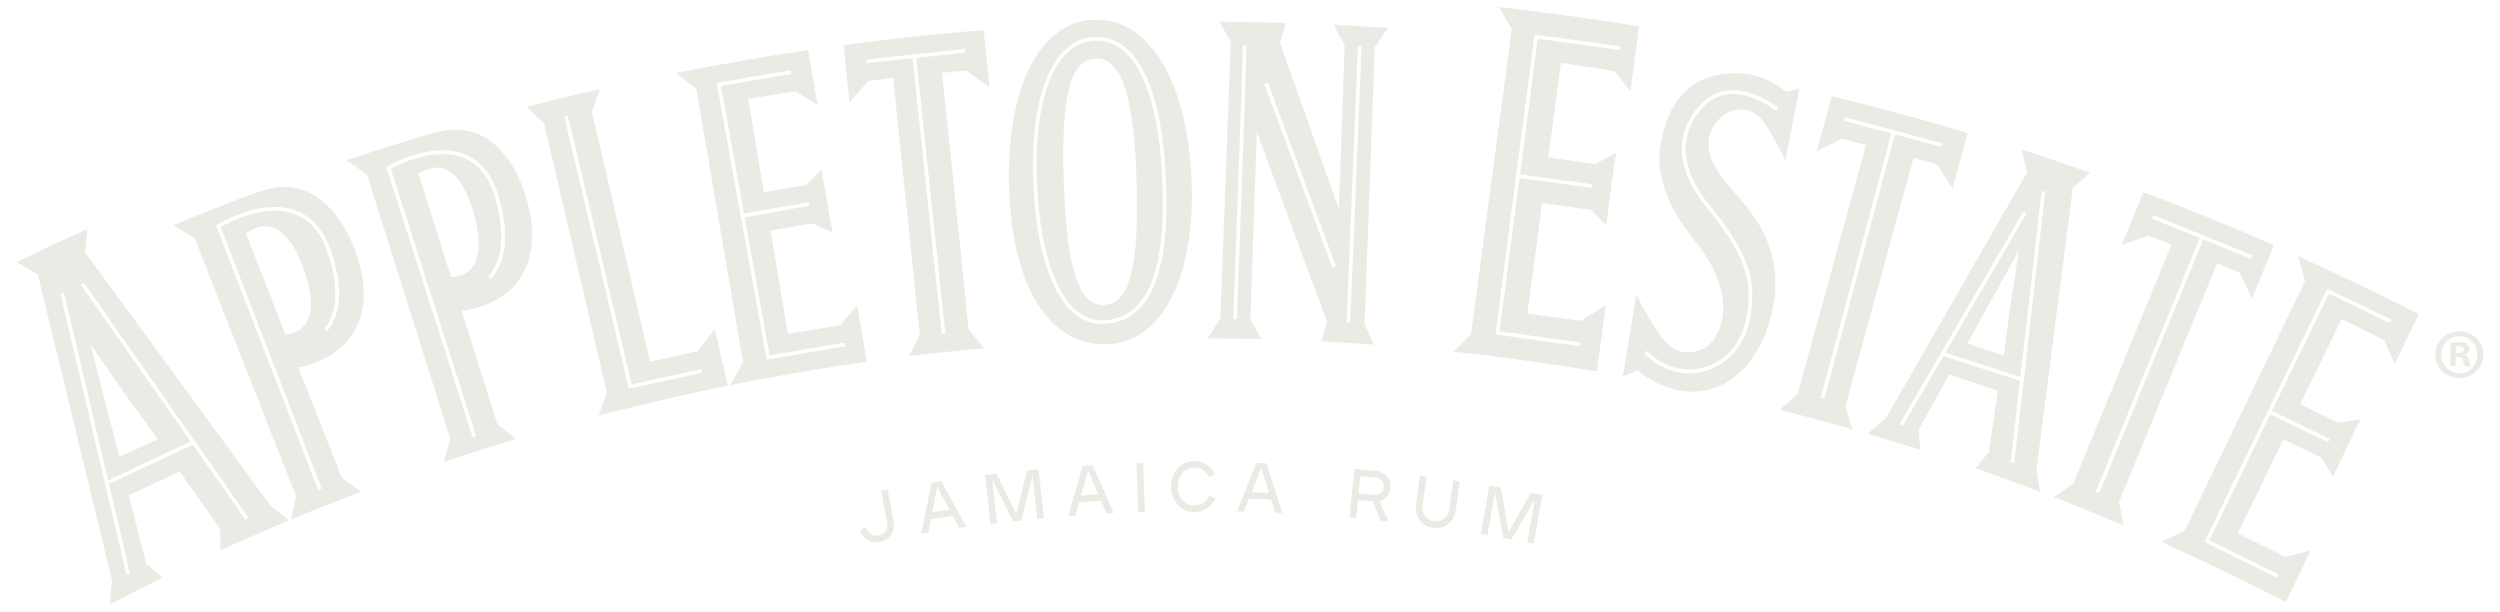 <?xml version="1.0" encoding="UTF-8"?>
<svg id="Livello_1" xmlns="http://www.w3.org/2000/svg" version="1.1" viewBox="0 0 139 34">
  <!-- Generator: Adobe Illustrator 29.1.0, SVG Export Plug-In . SVG Version: 2.1.0 Build 142)  -->
  <defs>
    <style>
      .st0 {
        fill: #eceae5;
      }
    </style>
  </defs>
  <path class="st0" d="M136.767,20.759h-.013c-.578.003-1.016-.454-1.018-1.034-.003-.57.43-1.038.994-1.042h.008c.57-.003.998.462,1.001,1.038.004.567-.415,1.032-.971,1.035M136.743,18.424h-.009c-.743.003-1.333.576-1.33,1.303.003.729.599,1.303,1.343,1.3.743-.003,1.328-.583,1.325-1.311-.004-.729-.593-1.295-1.328-1.292M136.688,19.632h-.143v-.371c.032-.008.087-.016.167-.016.189,0,.276.079.276.197,0,.135-.135.189-.3.189ZM137.044,19.727v-.014c.151-.048.27-.151.27-.308,0-.127-.055-.221-.135-.278-.087-.063-.199-.103-.443-.103-.212,0-.38.024-.499.04v1.297h.302v-.514h.143c.165,0,.245.063.269.198.039.157.063.268.103.316h.318c-.024-.048-.055-.119-.095-.316-.039-.175-.103-.278-.23-.318M132.874,17.958l-3.388-1.632-3.161,6.522,3.209,1.559-.09.185-3.209-1.559-3.393,7.005,3.838,1.899-.092.185-4.02-1.99.044-.091,6.777-13.986,3.573,1.722-.089.185.001-.002ZM127.775,14.241c.046.201.386,1.39.386,1.39l-6.693,13.876s-1,.474-1.311.624c1.716.764,4.666,2.165,6.937,3.34l1.377-2.859-1.417.35-2.634-1.302,2.538-5.231c.55.266,2.134,1.026,2.134,1.026l.614,1.056,1.528-3.194-1.23.185s-1.565-.764-2.115-1.03l2.305-4.726s1.399.671,2.366,1.159c.139.326.589,1.336.589,1.336l1.332-2.775c-1.177-.631-4.586-2.262-6.705-3.225M95.741,20.196c-.563.377-1.189.562-1.814.562-.896,0-1.793-.379-2.507-1.114l.146-.143c1.143,1.173,2.774,1.385,4.061.525,1.114-.746,1.65-2.058,1.591-3.902-.058-1.799-1.634-3.738-2.306-4.565-.1-.122-.178-.22-.228-.286l-.022-.029c-1.315-1.766-1.506-3.401-.565-4.862.499-.774,1.13-1.223,1.878-1.337,1.459-.225,2.846.921,2.905.97l-.132.157c-.013-.011-1.363-1.132-2.743-.925-.687.104-1.271.523-1.737,1.246-.889,1.38-.701,2.937.557,4.628l.022.029c.048.066.125.159.222.278.685.844,2.292,2.819,2.353,4.689.061,1.918-.504,3.29-1.681,4.077M95.495,6.714c.403-.49,1.05-.724,1.616-.591.4.095.709.329.958.655.318.416,1.107,1.899,1.193,2.132.194-.994.575-2.917.786-3.981,0,0-.451.093-.743.177-.496-.401-1.201-.835-2.032-.971-.249-.042-.496-.063-.74-.063-1.993-.008-3.685.973-4.201,3.947-.327,1.889.578,3.745,1.945,5.421,1.355,1.66,1.668,3.263,1.504,4.172-.27,1.498-1.12,2.128-2.273,1.939-.56-.093-1.042-.62-1.502-1.34-.43-.673-1.031-1.823-1.031-1.823l-.737,4.539s.538-.238.811-.339c.528.449,1.458.978,2.344,1.128,2.502.429,4.636-1.477,5.213-4.814.539-3.106-1.125-5.026-2.127-6.157-.994-1.122-2.189-2.565-.984-4.029M88.523,10.448l-4.038-.546-1.111,8.515,4.454.623-.027.204-4.657-.652,2.175-16.668.103.013,4.684.639-.029.204-4.581-.626-.984,7.546,4.038.546-.027.204v-.002ZM86.086,8.751l.7-5.26s1.791.273,2.974.464c.355.425.891,1.133.891,1.133l.48-3.618c-1.417-.257-5.366-.817-7.782-1.074.112.252.708,1.217.708,1.217l-2.262,16.939s-.803.806-.979,1.003c2.514.242,6.4.82,7.97,1.099l.493-3.679s-.891.554-1.385.86c-1.133-.156-2.974-.401-2.974-.401l.823-6.148c.653.092,1.949.259,2.698.377.351.342.871.876.871.876,0,0,.058-.543.258-2.055.202-1.512.284-1.976.284-1.976-.602.31-.785.409-1.149.612-.751-.104-1.966-.281-2.62-.372M116.526,27.344l5.786-14.112-2.663-1.08.077-.189,5.49,2.228-.077.189-2.637-1.071-5.787,14.114-.189-.079ZM123.269,14.632c.57.238.753.308,1.249.525.26.544.69,1.441.69,1.441l1.218-2.966c-1.886-.847-5.135-2.16-7.252-2.953l-1.213,2.955,1.48-.539s1.104.43,1.293.504l-5.454,13.279s-.956.674-1.082.758c1.291.501,3.878,1.576,3.878,1.576l-.258-1.305,5.454-13.275h-.003ZM101.237,22.116l3.92-14.698-2.625-.7.053-.197,5.4,1.44-.053.197-2.576-.687-3.92,14.698-.198-.053h-.001ZM106.396,8.775c.594.167.785.215,1.303.369.324.509.859,1.347.859,1.347l.849-3.093c-1.976-.612-5.358-1.52-7.557-2.051l-.846,3.08,1.397-.713s1.155.294,1.351.344l-3.799,13.843s-.872.783-.986.88c1.341.34,4.04,1.095,4.04,1.095l-.409-1.262,3.796-13.841.002.003ZM112.251,13.925l-.5,3.255-.341,2.597-2.022-.681,1.38-2.518,1.482-2.653h.001ZM111.791,25.711l.518-4.538-4.249-1.382-2.26,3.88-.178-.103,6.87-11.796.178.103-4.504,7.734,4.167,1.355,1.182-10.336.203.022-1.722,15.082-.204-.024-.001.003ZM115.253,10.448s.742-.66.953-.844c-.411-.149-2.884-1.006-3.796-1.286.042.178.294,1.271.294,1.271l-7.86,13.677s-.737.621-1.007.854c.562.164,2.454.732,2.925.889-.026-.321-.068-1.173-.068-1.173l1.689-3.01,2.695.902-.103.703-.387,2.7s-.544.652-.749.901c.393.127,3.067,1.109,3.586,1.311-.032-.157-.195-1.255-.195-1.255l2.021-15.644.002.003ZM5.019,19.117l2.063,2.973,1.693,2.326-2.13.982-.801-3.048-.822-3.233h-.003ZM13.645,28.897l-2.926-4.177-4.661,2.191,1.173,4.992-.199.047-3.677-15.642.199-.047,2.456,10.448,4.591-2.157-6.111-8.721.169-.117,9.157,13.067-.167.117-.003-.002ZM4.733,14.031s.095-1.05.133-1.303c-.441.191-2.998,1.38-3.937,1.846.302.189,1.175.687,1.175.687l4.128,17.027s-.096.968-.133,1.316c.573-.294,2.449-1.254,2.944-1.483-.238-.207-.918-.785-.918-.785l-.97-3.801,2.836-1.315.449.639,1.798,2.533s.022.83.018,1.196c.411-.196,3.254-1.429,3.82-1.658-.193-.138-1.008-.775-1.008-.775L4.733,14.031ZM34.967,21.612l-3.6-15.148.199-.047,3.554,14.952,3.894-.846.043.199-4.09.889ZM38.794,19.522c-1.032.241-2.653.592-2.653.592l-3.236-13.92s.39-1.05.464-1.247c-1.119.247-3.021.706-4.083.995.135.136.961.9.961.9l3.499,15.002s-.353.973-.459,1.26c1.913-.496,4.411-1.096,7.18-1.663l-.73-3.138s-.486.604-.941,1.217M61.357,16.957h-.037c-1.361.008-2.018-2.079-2.175-6.894-.154-4.753.371-6.759,1.775-6.806,1.385-.045,2.117,1.92,2.271,6.647.162,4.965-.376,7.005-1.835,7.051M62.518,2.867c-.453-.403-.976-.607-1.554-.607-.056,0-.114.002-.172.006-2.167.146-3.364,3.258-3.127,8.122.159,3.27.931,5.754,2.117,6.819.482.432,1.03.645,1.628.599,2.413-.143,3.461-2.758,3.206-7.994-.167-3.424-.912-5.891-2.096-6.945M61.422,18.01c-.05.002-.098.003-.146.003-.597,0-1.144-.22-1.629-.655-1.244-1.117-2.019-3.589-2.185-6.962-.244-4.987,1.027-8.181,3.318-8.335.705-.048,1.334.172,1.875.653,1.571,1.398,2.045,4.626,2.165,7.088.262,5.371-.849,8.056-3.398,8.207ZM60.945,1.09c-.032,0-.066,0-.098.002-3.032.098-4.923,3.762-4.738,9.412.178,5.493,2.276,8.745,5.437,8.641,2.994-.096,4.886-3.581,4.709-8.942-.183-5.615-2.331-9.127-5.31-9.112ZM18.185,13.955c-.385-1.083-1.011-1.782-1.863-2.079-1.636-.57-3.65.515-4.053.75l5.615,14.549-.191.074-5.676-14.708.072-.045c.096-.061,2.385-1.477,4.3-.812.913.316,1.583,1.058,1.989,2.202.881,2.482.382,3.832-.191,4.527l-.159-.13c.539-.655,1.005-1.939.156-4.329M16.367,18.49c-.189.074-.268.079-.493.109l-2.205-5.629c.225-.133.356-.199.615-.302.965-.377,1.931.409,2.605,2.297.631,1.766.563,3.098-.522,3.523M19.696,13.803c-.693-1.767-2.032-3.551-4.151-3.395-.395.029-.771.12-1.425.348-.655.228-3.677,1.416-4.485,1.766.165.101,1.186.714,1.186.714l5.632,14.337-.262,1.303s1.109-.456,1.936-.78c.827-.324,1.944-.762,1.944-.762l-1.072-.774-2.411-6.135c.282-.042.828-.164,1.56-.543,1.432-.74,2.896-2.636,1.544-6.079M50.94,3.22l1.623,15.34-.204.021-1.623-15.34-2.542.271-.022-.204,5.483-.584.022.204-2.738.292h.002ZM55.02,4.868l-.331-3.191c-2.063.146-5.546.525-7.786.828l.329,3.178,1.048-1.175s1.177-.159,1.377-.183l1.482,14.287s-.53,1.055-.6,1.186c1.372-.169,4.162-.445,4.162-.445l-.841-1.032-1.478-14.271c.615-.059.81-.085,1.348-.128.486.356,1.289.944,1.289.944M42.627,19.992l-.082-.448-2.697-14.937,4.1-.698.034.202-3.896.665,1.283,7.103,3.586-.637.035.202-3.586.637,1.387,7.679,4.169-.709.034.202-4.368.743.002-.003ZM46.706,18.09l-2.901.466-.965-5.734c.602-.103,2.334-.403,2.334-.403l1.112.506-.607-3.488-.896.864s-1.717.286-2.321.387l-.862-5.186s1.53-.265,2.599-.427c.303.185,1.254.746,1.254.746l-.523-3.034c-1.324.169-5.048.815-7.332,1.26.154.136,1.122.907,1.122.907l2.592,15.186s-.539.966-.706,1.27c1.84-.372,5.058-.941,7.589-1.3l-.536-3.127-.952,1.107h-.002ZM27.553,11.061c-.327-1.175-.928-1.944-1.782-2.287-1.602-.645-3.642.39-4.045.61l4.746,14.857-.196.063-4.796-15.014.071-.042c.098-.058,2.427-1.414,4.295-.663.917.368,1.557,1.183,1.904,2.422.711,2.551.143,3.859-.459,4.507l-.151-.14c.567-.61,1.098-1.854.411-4.313M25.576,15.331c-.194.061-.273.059-.499.075l-1.812-5.767c.233-.119.369-.173.634-.258.989-.31,1.899.543,2.44,2.472.507,1.804.348,3.128-.762,3.48M29.219,10.883c-.57-1.811-1.783-3.682-3.907-3.673-.396.002-.777.066-1.446.249-.668.183-3.766,1.159-4.596,1.453.159.112,1.135.795,1.135.795l4.631,14.69-.352,1.283s1.138-.377,1.986-.645c.846-.266,1.992-.626,1.992-.626l-1.016-.846-1.982-6.287c.284-.022.838-.106,1.595-.433,1.478-.64,3.071-2.43,1.96-5.958ZM75.075,17.931l-.205-.008.628-15.347.205.008-.628,15.347ZM74.078,14.876l-3.777-10.202.193-.071,3.777,10.202-.193.071ZM69.232,5.104l-.458,12.65-.205-.008.457-12.648.069-2.568.206.005-.069,2.57ZM74.15,1.377l.613,1.146-.319,9.109-3.278-9.258.331-1.106c-.464-.014-3.692-.066-3.692-.066l.626,1.116-.579,15.393-.708,1.1s.886.005,1.509.014c.583.01.973.011,1.486.029l-.618-1.095.358-10.417,3.907,10.549-.318,1.088c.242.003,2.913.18,2.913.18-.181-.404-.51-1.143-.51-1.143l.565-15.395.735-1.064s-.91-.063-1.523-.1c-.584-.035-1.499-.08-1.499-.08"/>
  <path class="st0" d="M47.815,29.528l.292-.225c.04.074.079.138.117.193.039.053.087.108.145.16.058.055.127.092.207.111.079.019.167.021.263.003.181-.034.316-.114.401-.239.085-.125.111-.292.072-.498l-.318-1.746.361-.067.318,1.746c.058.319.011.581-.138.785-.149.204-.361.332-.631.382-.145.027-.281.024-.409-.008-.128-.032-.233-.08-.313-.144-.08-.064-.149-.132-.207-.199-.058-.069-.1-.128-.125-.178l-.037-.075h.002ZM52.11,27.066l-.279,1.411.958-.143-.681-1.268h.002ZM52.343,26.749l1.382,2.549-.396.059-.356-.676-1.217.18-.141.748-.396.059.581-2.841.543-.08.002.002ZM57.414,26.45l-.634,2.488-.456.048-1.148-2.308.257,2.404-.368.039-.291-2.71.639-.067,1.096,2.223.599-2.405.639-.069.291,2.71-.368.038-.257-2.392ZM60.497,26.17l-.395,1.382.968-.063-.573-1.319ZM60.755,25.871l1.165,2.655-.4.026-.299-.703-1.228.079-.202.735-.4.026.815-2.783.547-.035v.002ZM63.558,25.738l-.369.013.095,2.722.369-.013-.095-2.722ZM67.553,26.366l-.337.157c-.005-.016-.013-.035-.024-.058-.011-.022-.038-.066-.082-.125-.045-.061-.095-.114-.151-.161-.056-.047-.133-.088-.233-.125-.1-.037-.205-.055-.319-.055-.114,0-.223.022-.329.064-.104.042-.202.104-.292.185-.09.08-.162.191-.215.331-.053.14-.08.299-.079.477.002.345.096.605.281.782.186.177.401.265.648.263.111,0,.215-.019.313-.056.096-.037.175-.082.233-.135.058-.053.107-.108.149-.16.042-.053.071-.098.088-.135l.022-.055.343.157c-.008.021-.019.048-.037.082-.016.034-.056.095-.122.18-.064.087-.135.162-.215.228-.079.066-.188.125-.326.181-.138.055-.289.083-.45.085-.164,0-.321-.029-.474-.088-.152-.059-.29-.146-.414-.258-.124-.112-.223-.26-.299-.445-.076-.184-.114-.39-.114-.618,0-.228.034-.435.108-.621.072-.186.17-.337.292-.451.122-.116.26-.204.411-.265.153-.063.31-.093.472-.095.159,0,.307.024.445.074.138.05.247.111.331.183.082.072.153.145.213.218.061.074.103.135.125.185l.035.077v-.003ZM70.121,26.029l-.531,1.337.97.035-.438-1.371v-.002ZM70.407,25.759l.894,2.758-.401-.014-.228-.729-1.229-.043-.274.711-.401-.014,1.088-2.687.549.019h.003ZM76.468,26.55l-.836-.083-.095.957.836.082c.165.016.297-.014.396-.095.1-.079.156-.189.17-.331.013-.136-.021-.255-.103-.356-.082-.101-.204-.159-.369-.175M77.182,28.986l-.422-.042-.433-1.071-.825-.082-.1,1.019-.368-.035.266-2.711,1.209.119c.263.026.469.128.615.306.146.178.209.387.184.624-.037.374-.237.624-.602.751l.477,1.122-.002-.002ZM78.731,28.061l.218-1.608.366.05-.22,1.608c-.03.228.016.424.143.586.125.164.291.258.493.286.204.027.388-.021.554-.145.167-.124.265-.299.295-.526l.22-1.608.366.05-.22,1.608c-.042.307-.18.56-.411.758-.233.197-.517.274-.854.228-.337-.045-.591-.194-.761-.445-.17-.25-.234-.531-.191-.841M85.335,27.773l-1.3,2.213-.453-.08-.459-2.536-.422,2.38-.364-.066.475-2.682.632.112.433,2.44,1.245-2.143.632.111-.475,2.684-.364-.064.419-2.369Z"/>
</svg>